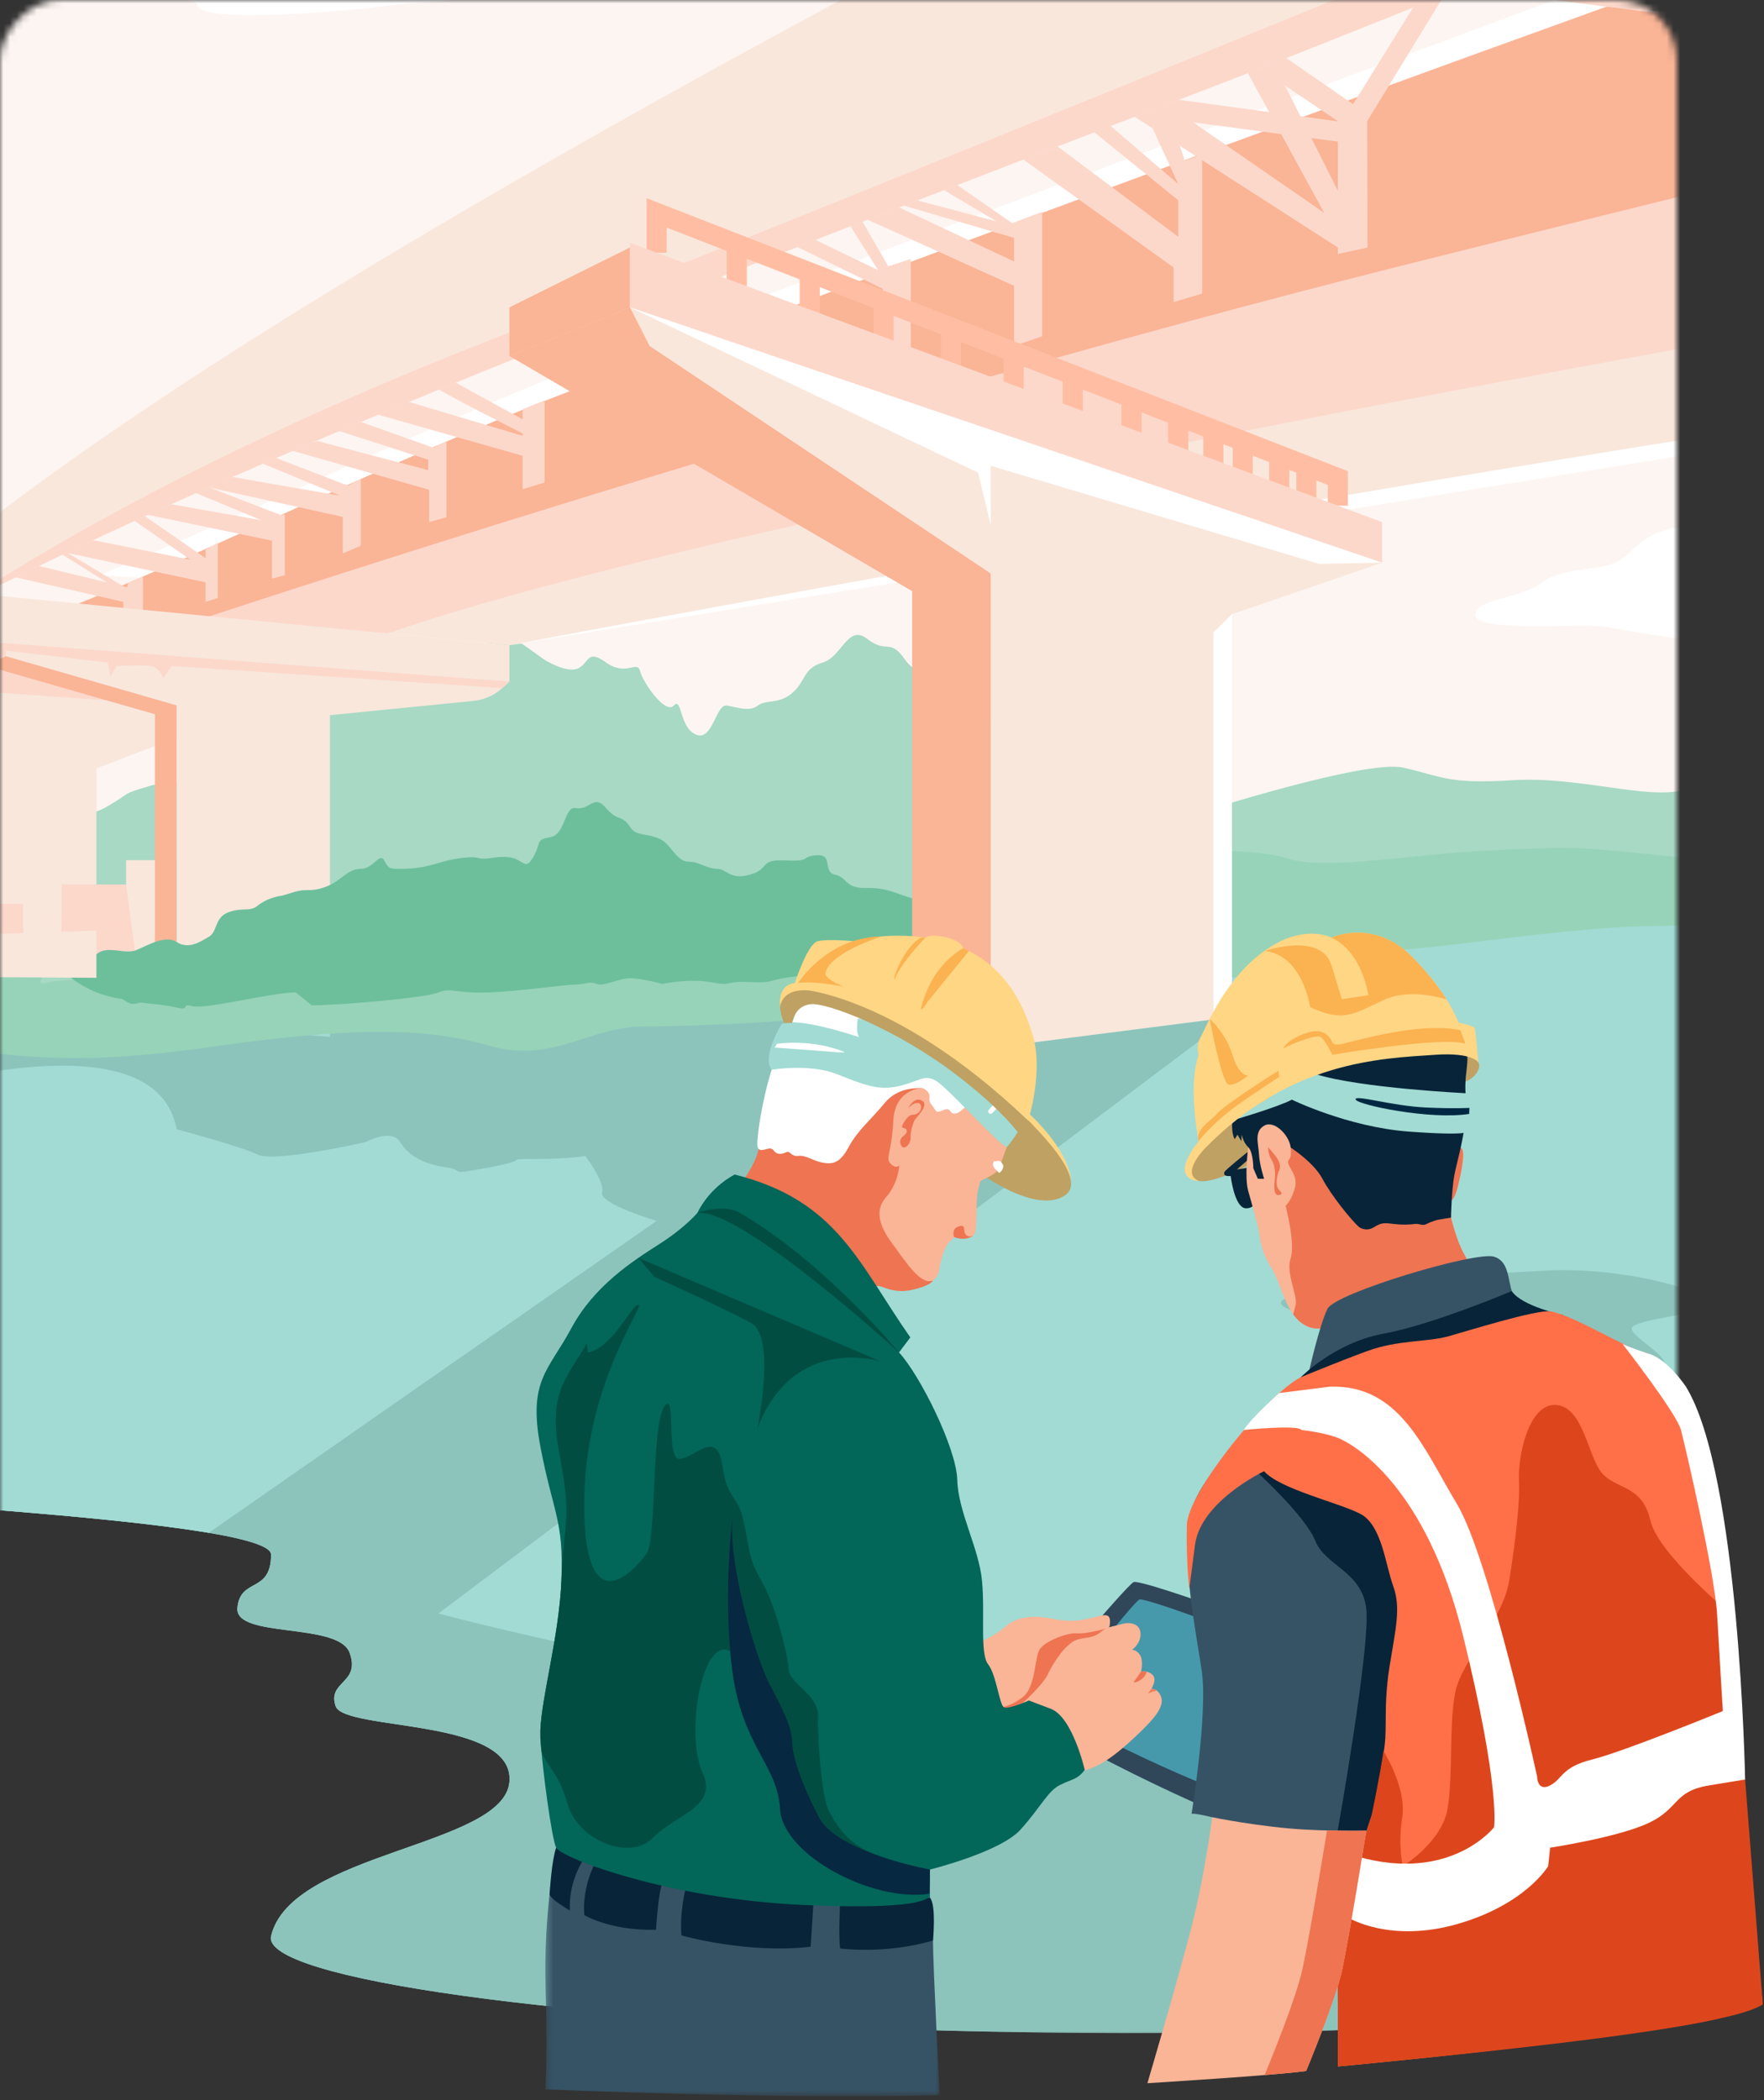<svg xmlns="http://www.w3.org/2000/svg" width="263" height="313" viewBox="0 0 263 313" fill="none"><rect x="0" y="0" width="263" height="313" fill="#333333" stroke="none"/><mask id="mask0" maskUnits="userSpaceOnUse" x="0" y="0" width="250" height="312"><rect width="250" height="312" rx="9" transform="matrix(-1 0 0 1 250 0)" fill="#E1F0E8"></rect></mask><g mask="url(#mask0)"><path fill-rule="evenodd" clip-rule="evenodd" d="M342.622 148.06L-85.498 148.06C-85.498 30.478 -16.477 -109 342.622 -109H342.687L342.622 148.06Z" fill="#FDF5F1"></path><mask id="mask1" maskUnits="userSpaceOnUse" x="-103" y="126" width="446" height="177"><path fill-rule="evenodd" clip-rule="evenodd" d="M-102.779 126.74L342.623 126.74L342.623 303L-102.779 303L-102.779 126.74Z" fill="white"></path></mask><g mask="url(#mask1)"><path fill-rule="evenodd" clip-rule="evenodd" d="M-41.157 138.86C-41.157 138.86 -85.497 144.296 -85.497 148.059C-85.497 151.822 -76.294 152.241 -77.968 155.586C-79.641 158.931 -99.719 159.767 -101.393 164.575C-103.066 169.384 -73.366 168.548 -73.366 173.147C-73.366 177.747 -79.641 176.91 -79.641 178.583C-79.641 180.256 -76.294 179.001 -77.131 181.928C-77.968 184.855 -82.151 182.764 -82.987 186.946C-83.824 191.127 -65 191.127 -65 194.89C-65 198.654 -85.916 196.145 -99.719 201.999C-113.524 207.853 -76.294 205.762 -73.785 211.198C-71.275 216.633 -75.039 217.888 -59.562 220.397C-44.085 222.906 40.413 225.832 40.413 231.687C40.413 237.54 35.811 235.032 35.393 239.631C34.975 244.23 50.452 241.722 52.125 246.321C53.798 250.921 48.779 250.503 50.034 254.266C51.288 258.029 76.774 255.938 75.953 265.555C75.132 275.172 43.341 276.009 40.413 288.553C37.484 301.097 220.254 314.478 342.623 286.462L342.623 126.74L-41.157 138.86Z" fill="#A1DBD4"></path></g><mask id="mask2" maskUnits="userSpaceOnUse" x="-103" y="138" width="446" height="165"><path fill-rule="evenodd" clip-rule="evenodd" d="M-102.779 138.298L342.623 138.298L342.623 302.998L-102.779 302.998L-102.779 138.298Z" fill="white"></path></mask><g mask="url(#mask2)"><path fill-rule="evenodd" clip-rule="evenodd" d="M342.623 256.358V256.356C210.903 279.772 65.371 240.467 65.371 240.467L183.682 151.462L171.915 140.951L152.1 154.527V145.793L49.197 152.343V154.527L-9.226 149.871L-18.504 143.485L-23.341 138.297L-41.157 138.86C-41.157 138.86 -85.497 144.296 -85.497 148.059C-85.497 151.822 -76.294 152.24 -77.968 155.586C-79.641 158.931 -99.72 159.767 -101.393 164.575C-103.066 169.384 -73.366 168.548 -73.366 173.147C-73.366 177.747 -79.641 176.91 -79.641 178.583C-79.641 180.255 -76.294 179.001 -77.131 181.928C-77.968 184.855 -82.15 182.764 -82.987 186.946C-83.824 191.127 -65 191.127 -65 194.89C-65 198.654 -85.915 196.145 -99.72 201.999C-113.523 207.852 -76.294 205.762 -73.784 211.198C-71.275 216.633 -75.04 217.888 -59.562 220.397C-44.085 222.906 40.413 225.832 40.413 231.686C40.413 237.54 35.811 235.031 35.393 239.631C34.974 244.23 50.452 241.722 52.125 246.321C53.798 250.92 48.779 250.503 50.034 254.266C51.288 258.029 76.774 255.938 75.953 265.555C75.132 275.172 43.34 276.009 40.413 288.553C37.5 301.029 218.286 314.331 340.636 286.91L342.623 256.358Z" fill="#8CC4BC"></path></g><path fill-rule="evenodd" clip-rule="evenodd" d="M97.899 181.954C97.899 181.954 89.354 179.42 89.773 177.748C90.191 176.075 87.263 172.276 87.263 172.276C87.263 172.276 84.753 172.73 79.733 172.73C74.713 172.73 79.733 172.73 72.906 173.984C66.078 175.239 69.694 174.403 66.557 173.984C63.419 173.566 60.91 172.312 59.654 170.205C58.4 168.098 54.513 170.205 54.513 170.205C54.513 170.205 40.969 173.318 38.409 172.068C35.849 170.818 26.33 168.301 26.33 168.301C22.743 148.586 -24.78 165.745 -24.78 165.745C-24.78 165.745 -82.159 182.809 -82.987 186.946C-83.823 191.128 -65 191.128 -65 194.891C-65 198.654 -85.915 196.146 -99.719 202C-113.523 207.853 -76.294 205.763 -73.784 211.198C-71.275 216.634 -75.04 217.889 -59.562 220.398C-47.249 222.394 8.744 224.654 31.126 228.442L97.899 181.954Z" fill="#A1DBD4"></path><path fill-rule="evenodd" clip-rule="evenodd" d="M178.453 121.222C178.453 121.222 203.552 113.146 209.199 114.4C214.846 115.655 215.787 116.909 225.513 116.281C235.238 115.655 245.591 119.208 250.924 117.745C256.258 116.281 271.944 112.254 277.905 114.268C283.866 116.281 292.336 114.714 299.239 115.968C306.141 117.222 308.65 116.281 312.729 115.655C316.807 115.027 323.396 115.225 328.416 113.715C333.435 112.205 337.379 110.917 342.623 110.777V130.394L143.943 130.394C143.943 130.394 170.61 120.517 178.453 121.222Z" fill="#A7D9C4"></path><path fill-rule="evenodd" clip-rule="evenodd" d="M342.623 126.74C342.623 126.74 316.494 126.684 303.318 128.538C290.141 130.393 264.729 129.275 249.043 127.639C233.356 126.003 234.611 126.222 222.376 126.74C210.14 127.257 197.905 129.859 191.944 127.931C185.983 126.003 169.042 126.684 159.316 128.538C149.59 130.393 140.806 130.393 140.806 130.393L-7.274 130.393C-7.274 130.393 -8.858 135.448 -12.936 137.643C-17.015 139.839 -38.019 136.666 -41.156 138.86C-44.294 141.056 -38.96 142.972 -28.294 144.209C-17.627 145.446 -20.413 154.436 -8.491 156.004C3.43 157.572 11.864 158.827 31.629 156.004C51.393 153.182 63.018 152.973 72.735 155.795C82.453 158.618 87.786 152.973 95.943 152.973C104.1 152.973 124.179 152.032 128.257 150.778C132.335 149.523 126.061 147.328 141.748 147.641C157.434 147.955 184.101 146.735 191.003 144.209C197.905 141.683 205.748 141.997 214.219 141.056C222.689 140.115 236.493 138.133 245.905 138.026C255.317 137.92 291.082 136.62 297.67 134.761C304.259 132.902 342.559 133.357 342.559 133.357L342.623 126.74Z" fill="#97D3B8"></path><path fill-rule="evenodd" clip-rule="evenodd" d="M-2.037 139.32C-2.037 139.32 0.891 130.55 4.237 128.872C7.584 127.194 2.983 125.348 8.839 122.717C14.695 120.086 13.022 121.938 16.368 119.967C19.715 117.995 18.041 118.413 22.225 117.159C26.408 115.904 27.663 118.413 31.009 115.068C34.355 111.723 36.865 109.353 39.375 109.493C41.885 109.632 38.539 113.523 44.813 109.487C51.088 105.451 57.362 100.433 59.453 100.433C61.545 100.433 60.516 100.851 63.75 100.433C66.983 100.015 66.983 96.67 70.33 96.252C73.676 95.834 75.349 94.161 78.278 96.252L81.205 98.342C81.205 98.342 84.552 100.433 86.225 99.597C87.898 98.761 87.48 96.67 90.408 98.761C93.336 100.851 95.009 98.342 95.428 100.015C95.846 101.688 99.192 106.526 100.447 105.152C101.703 103.778 101.284 108.517 103.794 109.493C106.304 110.468 106.722 104.854 108.395 105.152C110.069 105.451 111.742 106.108 112.996 105.152C114.252 104.197 115.925 105.033 118.016 103.36C120.108 101.688 119.689 99.597 122.617 98.761C125.546 97.924 126.383 92.939 129.311 95.223C132.238 97.507 132.657 94.998 134.957 98.342C137.258 101.688 144.369 102.106 144.369 103.36C144.369 104.615 146.879 107.123 146.879 107.123C146.879 107.123 155.664 109.494 155.664 112.909C155.664 116.322 158.173 119.951 161.52 119.182C164.866 118.413 167.589 123.353 167.589 123.353C167.589 123.353 168.269 128.003 167.589 128.493C166.91 128.983 165.06 131.167 167.891 132.525C170.723 133.884 173.233 135.944 171.141 137.214C169.049 138.484 162.356 138.902 159.01 139.32C155.664 139.738 158.173 143.083 152.735 143.083C147.298 143.083 144.926 142.665 141.301 143.083C137.677 143.501 137.258 142.247 130.984 143.083C124.709 143.92 123.872 142.423 120.944 143.171C118.016 143.92 12.604 144.999 7.584 146.341C2.564 147.683 11.767 141.829 6.329 141.829C0.891 141.829 -2.037 139.32 -2.037 139.32Z" fill="#A7D9C4"></path><path fill-rule="evenodd" clip-rule="evenodd" d="M16.586 -1.575C16.586 1.351 28.717 -1.575 29.553 0.933C30.39 3.442 50.887 1.77 57.161 0.933C63.436 0.097 69.936 0.515 71.496 -1.575C73.057 -3.666 63.436 -3.248 61.763 -4.502C60.089 -5.757 60.089 -7.847 55.488 -8.684C50.887 -9.52 54.233 -12.029 47.54 -11.611C40.848 -11.193 40.011 -8.266 32.063 -7.847C24.115 -7.43 25.789 -5.733 22.024 -4.699C18.259 -3.666 16.586 -1.575 16.586 -1.575Z" fill="white"></path><path fill-rule="evenodd" clip-rule="evenodd" d="M219.97 91.542C219.713 94.374 235.866 92.796 239.422 93.424C242.977 94.05 258.664 96.978 266.611 95.932C274.559 94.887 279.37 96.156 281.043 93.849C282.716 91.542 276.232 90.078 277.906 88.197C279.578 86.315 285.853 87.152 288.363 86.106C290.873 85.061 288.363 82.761 291.082 81.088C293.801 79.416 290.873 77.534 293.383 75.653C295.893 73.771 289.2 71.053 282.298 73.144C275.395 75.234 275.59 76.071 269.532 76.279C263.474 76.489 260.965 79.207 258.036 79.207C255.108 79.207 251.553 77.743 247.579 79.207C243.605 80.67 242.977 83.484 239.631 84.272C236.284 85.061 232.729 84.743 229.592 86.992C226.454 89.242 220.179 89.242 219.97 91.542Z" fill="white"></path><path fill-rule="evenodd" clip-rule="evenodd" d="M230.695 189.351C217.995 189.981 191.629 191.86 191.002 194.055C190.375 196.25 207.943 197.504 208.257 199.386C208.571 201.268 212.963 200.64 213.59 202.522C214.218 204.404 243.709 204.526 247.16 203.838C250.611 203.15 243.798 199.7 243.283 198.132C242.767 196.563 254.375 195.937 255.003 194.369C255.63 192.8 242.76 188.752 230.695 189.351Z" fill="#8CC4BC"></path><path fill-rule="evenodd" clip-rule="evenodd" d="M189.218 168.03C187.429 169.818 191.591 171.758 196.925 172.107C202.258 172.455 210.237 170.852 210.865 168.03C211.493 165.207 204.266 167.716 200.036 166.462C195.806 165.207 191.727 165.521 189.218 168.03Z" fill="#8CC4BC"></path><path fill-rule="evenodd" clip-rule="evenodd" d="M347.096 -41.991C347.096 -41.991 207.999 7.864 89.415 53.482C62.357 63.891 37.153 76.744 14.771 85.71L37.675 87.211C37.675 87.211 254.375 18.615 347.096 3.504V-41.991Z" fill="white"></path><path fill-rule="evenodd" clip-rule="evenodd" d="M347.096 -37.173C347.096 -37.173 203.523 12.681 84.939 58.3C57.881 68.709 32.676 81.561 10.295 90.527L33.199 92.029C33.199 92.029 254.375 23.433 347.096 8.322V-37.173Z" fill="#FAB496"></path><path fill-rule="evenodd" clip-rule="evenodd" d="M75.953 96.164L347.096 52.126V33.412C347.096 33.412 115.5 73.579 56.309 94.264L75.953 96.164Z" fill="#F9E7DC"></path><path fill-rule="evenodd" clip-rule="evenodd" d="M27.469 93.097C27.469 93.097 123.796 60.967 208.817 39.639C293.837 18.31 347.096 6.004 347.096 6.004V35.139C347.096 35.139 114.699 73.231 54.776 95.485L27.469 93.097Z" fill="#FCD8CB"></path><path fill-rule="evenodd" clip-rule="evenodd" d="M255.535 -16.402L264.206 -2.357L266.611 -2.985V19.942L261.073 21.406L261.068 3.984L249.147 -16.402H255.535Z" fill="#FCD8CB"></path><path fill-rule="evenodd" clip-rule="evenodd" d="M243.283 -11.596L261.297 16.474L265.251 13.116L248.194 -13.526L243.283 -11.596Z" fill="#FCD8CB"></path><path fill-rule="evenodd" clip-rule="evenodd" d="M218.25 -1.722L252.418 2.639L249.917 -1.259L221.12 -4.797L217.599 -1.465" fill="#FCD8CB"></path><path fill-rule="evenodd" clip-rule="evenodd" d="M203.831 18.065L215.543 -1.079L211.29 0.152L201.728 15.527L191.56 8.493L187.825 10.216L199.466 18.065V37.86L203.891 36.884L203.831 18.065Z" fill="#FCD8CB"></path><path fill-rule="evenodd" clip-rule="evenodd" d="M201.684 18.39L170.505 14.162L169.808 17.158L201.684 21.406V18.39Z" fill="#FCD8CB"></path><path fill-rule="evenodd" clip-rule="evenodd" d="M185.286 9.515L198.318 33.357L203.433 36.332L189.848 9.283L185.286 9.515Z" fill="#FCD8CB"></path><path fill-rule="evenodd" clip-rule="evenodd" d="M199.467 36.885L203.889 36.188L172.36 14.413L167.717 16.474" fill="#FCD8CB"></path><path fill-rule="evenodd" clip-rule="evenodd" d="M152.1 23.433L174.968 39.859V45.013L179.238 43.762V23.062L175.665 24.296V35.281L156.493 20.949L152.1 23.433Z" fill="#FCD8CB"></path><path fill-rule="evenodd" clip-rule="evenodd" d="M175.665 29.844L161.512 18.39L164.44 17.784L175.665 27.428L170.188 15.527L173.434 14.162L177.408 26.299L175.665 29.844Z" fill="#FCD8CB"></path><path fill-rule="evenodd" clip-rule="evenodd" d="M128.186 32.211L151.193 42.599V51.564L155.376 50.127V31.569L150.914 33.259L142.479 27.413H139.202L148.544 32.981L134.322 29.216L134.182 30.471L151.193 35.455V38.974L132.23 30.053L128.186 32.211Z" fill="#FCD8CB"></path><path fill-rule="evenodd" clip-rule="evenodd" d="M117.101 35.932L131.602 43.041V56.679L135.785 55.611V38.586L132.439 39.696L128.117 32.216L126.443 33.15L130.914 40.258L119.75 34.864L117.101 35.932Z" fill="#FCD8CB"></path><path fill-rule="evenodd" clip-rule="evenodd" d="M4.49 84.034L21.31 88.102L18.381 89.696L0.865 85.707L4.49 84.034Z" fill="#FCD8CB"></path><path fill-rule="evenodd" clip-rule="evenodd" d="M8.343 82.05L30.652 86.79L30.652 89.695L32.465 89.138V80.897L30.652 81.911V83.862L13.869 80.5L8.343 82.05Z" fill="#FCD8CB"></path><path fill-rule="evenodd" clip-rule="evenodd" d="M18.801 76.056L40.553 80.577V86.232L42.47 85.725V76.659L40.692 77.032L40.553 77.81L23.542 74.801L18.801 76.056Z" fill="#FCD8CB"></path><path fill-rule="evenodd" clip-rule="evenodd" d="M31.14 72.64L51.101 77.032V82.469L53.798 81.353V71.39L50.731 72.989V73.878L33.58 70.904L31.14 72.64Z" fill="#FCD8CB"></path><path fill-rule="evenodd" clip-rule="evenodd" d="M42.469 66.856L63.977 72.99V77.811L66.557 77.083V65.751L63.838 67.135V70.062L47.385 65.741L42.469 66.856Z" fill="#FCD8CB"></path><path fill-rule="evenodd" clip-rule="evenodd" d="M53.798 62.887L65.372 66.995V69.01L49.197 63.789L53.241 62.887" fill="#FCD8CB"></path><path fill-rule="evenodd" clip-rule="evenodd" d="M55.036 61.419L77.92 67.929V72.898L81.197 71.919V59.652L77.92 61.001V64.954L59.096 59.347L55.036 61.419Z" fill="#FCD8CB"></path><path fill-rule="evenodd" clip-rule="evenodd" d="M64.116 57.237C65.164 58.17 78.617 64.954 78.617 64.954V62.888L66.697 56.343L64.116 57.237Z" fill="#FCD8CB"></path><path fill-rule="evenodd" clip-rule="evenodd" d="M36.368 67.928L50.73 73.877L51.885 72.387L37.903 66.995L36.368 67.928Z" fill="#FCD8CB"></path><path fill-rule="evenodd" clip-rule="evenodd" d="M26.33 72.294L40.692 78.243L41.846 76.753L27.864 71.36L26.33 72.294Z" fill="#FCD8CB"></path><path fill-rule="evenodd" clip-rule="evenodd" d="M31.628 83.862L20.334 76.056H17.824L30.792 85.098L31.628 83.862Z" fill="#FCD8CB"></path><path fill-rule="evenodd" clip-rule="evenodd" d="M18.382 89.696V92.029L21.311 92.416V85.925L19.123 86.865L18.382 89.696Z" fill="#FCD8CB"></path><path fill-rule="evenodd" clip-rule="evenodd" d="M20.404 88.595L9.134 81.829L8.343 82.05L18.8 88.595H20.404Z" fill="#FCD8CB"></path><path fill-rule="evenodd" clip-rule="evenodd" d="M75.953 96.164C75.953 96.164 265.849 60.164 342.623 53.055L75.953 96.164Z" fill="white"></path><path fill-rule="evenodd" clip-rule="evenodd" d="M-7.403 88.102L75.953 96.164V101.581L-18.504 94.904L-7.403 88.102Z" fill="#F9E7DC"></path><path fill-rule="evenodd" clip-rule="evenodd" d="M-26.655 101.581V105.61L26.33 108.676V105.129L-26.655 101.581Z" fill="#FCD8CB"></path><path fill-rule="evenodd" clip-rule="evenodd" d="M-33.07 104.912L-29.026 107.7L-28.329 109.791L-14.32 114.949L-14.32 141.157L-4.625 143.412L14.373 142.132L14.373 114.531L26.329 109.931V108.676L26.329 145.505L49.197 145.505L49.197 106.585L70.586 104.459C72.18 104.3 73.681 103.635 74.869 102.561L75.953 101.581L-29.026 93.621C-29.026 93.621 -33.349 97.942 -33.07 104.912Z" fill="#F9E7DC"></path><path fill-rule="evenodd" clip-rule="evenodd" d="M0.865 95.851V97.803L26.329 105.129L-23.358 101.581L-28.329 95.298L0.865 95.851Z" fill="#FCD8CB"></path><path fill-rule="evenodd" clip-rule="evenodd" d="M0.865 95.852L75.953 101.581L74.869 102.562L25.563 99.252L24.308 101.149C24.308 101.149 23.994 99.447 22.321 99.252C20.647 99.058 17.405 99.252 17.405 99.252L16.464 100.835L16.046 98.744L0.865 96.967L0.865 95.852Z" fill="#FCD8CB"></path><path fill-rule="evenodd" clip-rule="evenodd" d="M18.801 144.136H26.33L26.33 128.192H18.801L18.801 144.136Z" fill="#F9E7DC"></path><path fill-rule="evenodd" clip-rule="evenodd" d="M18.8 131.817H9.178L9.134 143.412H20.359L18.8 131.817Z" fill="#FCD8CB"></path><path fill-rule="evenodd" clip-rule="evenodd" d="M23.099 104.913L23.099 144.808L26.33 145.506L26.33 105.129L23.099 104.913Z" fill="#FAB496"></path><path fill-rule="evenodd" clip-rule="evenodd" d="M-30.49 105.54C10.609 42.495 347.097 -109 347.097 -109V-51.601C282.941 -29.487 229.27 -5.7 179.238 13.534C103.255 42.746 43.231 65.525 -1.836 88.102C-19.944 97.174 -28.921 108.676 -28.921 108.676L-30.49 105.54Z" fill="#F9E7DC"></path><path fill-rule="evenodd" clip-rule="evenodd" d="M-1.837 88.102C43.23 65.525 103.254 42.746 179.237 13.534C229.269 -5.7 282.94 -29.487 347.096 -51.601V-60.716C347.096 -60.716 141.465 23.921 72.905 50.744C32.484 66.558 6.243 81.866 -8.493 91.769C-6.43 90.526 -4.214 89.293 -1.837 88.102Z" fill="#FCD8CB"></path><path fill-rule="evenodd" clip-rule="evenodd" d="M75.953 45.806V53.055L93.924 45.806V36.884L75.953 45.806Z" fill="#FAB496"></path><path fill-rule="evenodd" clip-rule="evenodd" d="M9.248 144.694C9.248 144.694 12.755 143.723 14.373 142.234C15.991 140.745 18.59 142.361 20.403 141.566C22.216 140.771 24.714 139.333 26.329 140.385C28.095 141.536 29.815 140.385 31.14 139.613C32.464 138.842 31.945 136.72 34.087 135.948C36.229 135.176 37.242 135.941 38.408 134.98C39.576 134.019 41.186 133.591 41.845 133.516C42.503 133.44 44.251 132.668 45.364 132.668C46.477 132.668 47.523 132.668 49.196 131.897C50.87 131.125 51.915 129.485 53.798 129.485C55.68 129.485 56.587 126.977 57.284 128.231C57.981 129.485 57.981 129.485 59.863 129.485C61.745 129.485 63.558 129.196 65.371 128.617C67.184 128.038 70.112 127.529 71.367 127.88C72.621 128.231 73.845 127.491 75.953 127.765C78.059 128.038 78.269 129.875 79.523 127.702C80.779 125.53 79.733 125.169 82.034 124.771C84.334 124.372 84.119 120.161 85.795 120.434C87.471 120.707 88.099 119.382 89.145 119.562C90.19 119.742 90.609 121.286 92.282 121.865C93.955 122.443 93.746 123.689 95.001 124.127C96.256 124.566 98.138 124.455 99.393 125.764C100.648 127.074 101.276 128.424 102.74 128.424C104.203 128.424 105.459 129.485 106.923 129.485C108.387 129.485 108.789 131.221 111.83 130.353C114.87 129.485 113.058 128.038 117.101 128.231C121.145 128.424 119.262 127.652 121.772 127.46C124.282 127.267 122.609 129.967 124.491 130.353C126.374 130.739 125.94 132.429 129.074 132.337C132.209 132.246 133.694 133.218 135.785 133.811C137.877 134.405 141.781 138.263 141.781 138.263L140.805 145.401C140.805 145.401 130.696 145.594 126.443 145.401C122.191 145.209 124.073 144.994 119.054 145.487C114.034 145.98 115.9 146.559 111.83 146.366C107.759 146.173 109.432 147.021 106.086 146.404C102.74 145.787 98.766 146.633 98.766 146.633C98.766 146.633 95.565 145.787 93.924 145.787C92.282 145.787 89.981 147.093 88.935 146.633C87.889 146.173 87.466 146.71 85.795 146.731C84.125 146.752 77.58 147.716 72.905 147.91C68.229 148.102 67.114 147.138 65.371 147.91C63.628 148.681 51.358 149.775 46.477 149.839L44.126 147.91C40.83 147.854 30.63 150.467 28.724 149.96C26.817 149.453 28.56 150.672 26.329 150.159C24.098 149.646 22.327 149.646 21.435 149.453C20.542 149.26 19.985 150.031 18.8 149.26C17.615 148.488 18.869 149.26 15.523 148.296C12.176 147.331 9.248 144.694 9.248 144.694Z" fill="#6DBF9C"></path><path fill-rule="evenodd" clip-rule="evenodd" d="M93.924 45.806L147.708 85.466L147.708 156.398L135.995 155.288L135.995 88.103L75.953 53.055L93.924 45.806Z" fill="#FAB496"></path><path fill-rule="evenodd" clip-rule="evenodd" d="M206.062 83.863L183.682 91.53L183.682 151.573L147.708 156.173L147.708 85.466L96.85 51.564L93.925 45.806L206.062 83.863Z" fill="#F9E7DC"></path><path fill-rule="evenodd" clip-rule="evenodd" d="M183.682 91.53L183.682 151.391L180.899 151.723L180.899 94.264L183.682 91.53Z" fill="white"></path><path d="M97.899 37.663V31.726L199.466 71.247V75.362" stroke="#FFBEA3" stroke-width="3"></path><path d="M109.85 36.884V42.834" stroke="#FFBEA3" stroke-width="3"></path><path d="M120.727 40.788V46.737" stroke="#FFBEA3" stroke-width="3"></path><path d="M131.742 44.969V50.919" stroke="#FFBEA3" stroke-width="3"></path><path d="M141.782 49.013V54.962" stroke="#FFBEA3" stroke-width="3"></path><path d="M151.124 53.055V59.004" stroke="#FFBEA3" stroke-width="3"></path><path d="M159.942 56.029V61.979" stroke="#FFBEA3" stroke-width="3"></path><path d="M168.693 59.004V64.954" stroke="#FFBEA3" stroke-width="3"></path><path d="M175.665 61.979V67.929" stroke="#FFBEA3" stroke-width="3"></path><path d="M180.9 64.954V70.903" stroke="#FFBEA3" stroke-width="3"></path><path d="M185.285 66.035V71.985" stroke="#FFBEA3" stroke-width="3"></path><path d="M190.723 67.929V73.878" stroke="#FFBEA3" stroke-width="3"></path><path d="M194.767 69.413V75.362" stroke="#FFBEA3" stroke-width="3"></path><path fill-rule="evenodd" clip-rule="evenodd" d="M93.925 45.806L206.062 83.862V77.811L93.925 36.187V45.806Z" fill="#FCD8CB"></path><path fill-rule="evenodd" clip-rule="evenodd" d="M93.925 45.806L206.062 83.863L196.649 84.035L147.708 69.413V78.244L145.826 70.437L93.925 45.806Z" fill="white"></path><path fill-rule="evenodd" clip-rule="evenodd" d="M26.329 105.129L0.865 97.803L-2.116 99.207L23.099 106.446L26.329 105.129Z" fill="#FAB496"></path><path fill-rule="evenodd" clip-rule="evenodd" d="M-12.014 143.413L-12.014 134.687H3.463L3.463 142.133L-12.014 143.413Z" fill="#FCD8CB"></path><path fill-rule="evenodd" clip-rule="evenodd" d="M14.372 138.69V145.722L-21.674 145.506V139.902L14.372 138.69Z" fill="#F9E7DC"></path></g><mask id="mask3" maskUnits="userSpaceOnUse" x="81" y="275" width="60" height="38"><path fill-rule="evenodd" clip-rule="evenodd" d="M81.3 275.367H140.104V312.408H81.3V275.367Z" fill="white"></path></mask><g mask="url(#mask3)"><path fill-rule="evenodd" clip-rule="evenodd" d="M82.917 275.367C82.917 275.367 81.003 285.322 81.34 296.122C81.678 306.921 81.301 311.384 81.301 311.384C81.301 311.384 116.618 312.916 140.104 312.233C140.104 312.233 139.099 292.915 139.099 289.203C139.099 285.491 138.592 282.229 138.592 282.229L82.917 275.367Z" fill="#365366"></path></g><path fill-rule="evenodd" clip-rule="evenodd" d="M86.782 277.468C86.782 277.468 84.719 280.682 84.972 284.732C84.972 284.732 81.863 282.941 81.94 282.256C82.016 281.571 82.213 277.476 82.917 275.367L86.782 277.468Z" fill="#082438"></path><path fill-rule="evenodd" clip-rule="evenodd" d="M88.499 278.117C88.499 278.117 86.795 281.441 87.108 285.407C87.108 285.407 90.966 287.769 97.806 287.6C97.806 287.6 98.144 281.779 98.82 280.514L88.499 278.117Z" fill="#082438"></path><path fill-rule="evenodd" clip-rule="evenodd" d="M102.282 281.188C102.282 281.188 101.268 285.069 101.606 288.444C101.606 288.444 111.328 291.228 120.864 290.132L121.281 283.551L102.282 281.188Z" fill="#082438"></path><path fill-rule="evenodd" clip-rule="evenodd" d="M125.25 283.635C125.25 283.635 124.996 288.281 125.25 290.387C125.25 290.387 131.921 291.312 139.099 289.203C139.099 289.203 139.611 284.031 138.679 282.863L125.25 283.635Z" fill="#082438"></path><path fill-rule="evenodd" clip-rule="evenodd" d="M153.391 165.94C153.391 165.94 159.339 171.221 159.69 176.005L152.277 166.982L153.391 165.94Z" fill="#FFD684"></path><path fill-rule="evenodd" clip-rule="evenodd" d="M147.093 175.474C147.093 175.474 154.889 180.958 158.858 178.089C162.827 175.22 151.304 165.111 151.304 165.111L147.093 175.474Z" fill="#BFA163"></path><path fill-rule="evenodd" clip-rule="evenodd" d="M168.991 235.798C170.173 235.123 200.057 246.196 201.524 247.377C202.992 248.558 190.572 270.186 186.724 271.603C184.191 272.536 153.285 256.843 153.116 255.325C152.947 253.806 167.809 236.473 168.991 235.798Z" fill="#2F4759"></path><path fill-rule="evenodd" clip-rule="evenodd" d="M169.851 238.391C170.833 237.861 196.213 247.657 197.433 248.584C198.652 249.513 188.337 266.503 185.14 267.617C183.036 268.349 157.368 256.021 157.227 254.828C157.087 253.635 168.869 238.921 169.851 238.391Z" fill="#4699AB"></path><path fill-rule="evenodd" clip-rule="evenodd" d="M145.628 244.881C145.628 244.881 147.993 244.094 149.907 242.406C151.821 240.719 154.636 240.796 156.662 241.207C158.689 241.619 160.265 241.696 162.404 241.207C164.543 240.719 165.782 240.044 165.444 242.294C165.444 242.294 164.937 244.052 161.518 244.445C158.967 244.739 158.013 246.456 157.338 247.919C156.662 249.381 153.397 253.431 153.397 253.431L149.569 255.006L145.628 244.881Z" fill="#FAB496"></path><path fill-rule="evenodd" clip-rule="evenodd" d="M160.573 243.424C159.196 243.306 155.734 244.555 154.974 245.871C154.214 247.188 154.424 251.479 152.446 252.961C150.913 254.11 149.778 254.367 149.344 254.425L149.369 254.491L150.32 254.697L153.398 253.431C153.398 253.431 156.663 249.382 157.338 247.919C158.014 246.456 158.968 244.739 161.518 244.445C163.331 244.237 164.325 243.645 164.859 243.135V242.727C164.859 242.727 161.949 243.542 160.573 243.424Z" fill="#EE7452"></path><path fill-rule="evenodd" clip-rule="evenodd" d="M152.446 253.822L160.573 264.005C160.573 264.005 161.391 264.23 163.868 262.993C166.345 261.755 169.948 258.268 171.412 256.693C172.876 255.118 173.593 253.726 173.002 252.629C172.411 251.533 171.651 251.701 171.651 251.701C171.651 251.701 172.58 250.309 171.82 249.592C171.06 248.875 170.131 249.128 170.131 249.128C170.131 249.128 170.511 247.441 169.962 246.639C169.413 245.838 168.78 245.872 168.78 245.872C168.78 245.872 170.131 244.952 170.047 243.433C169.962 241.915 168.4 241.661 167.049 242.083C165.698 242.505 165.168 242.347 164.018 243.291C162.869 244.235 161.687 243.94 160.378 244.445C159.069 244.952 157.085 247.609 156.325 249.339C155.565 251.068 152.446 253.822 152.446 253.822Z" fill="#FAB496"></path><path fill-rule="evenodd" clip-rule="evenodd" d="M139.098 190.829C139.098 190.829 139.887 190.323 140.055 189.142C140.224 187.96 140.748 185.936 141.499 185.148L142.251 184.361C142.251 184.361 144.811 184.905 145.304 183.902C145.797 182.898 145.403 179.017 145.797 177.499C146.192 175.98 145.967 175.924 147.092 175.474C148.218 175.024 148.725 174.743 149.344 173.027C149.963 171.312 151.427 167.318 151.427 167.318C151.427 167.318 148.725 162.818 144.277 161.693C139.83 160.568 137.635 158.431 133.807 163.606C129.979 168.781 127.445 180.874 129.528 185.036C131.611 189.198 136.678 191.898 139.098 190.829Z" fill="#FAB496"></path><path fill-rule="evenodd" clip-rule="evenodd" d="M110.331 176.552C110.331 176.552 112.584 173.73 113.09 171.312C113.597 168.893 115.792 159.106 116.975 155.563C118.157 152.019 136.345 158.769 137.468 162.144C137.468 162.144 133.442 162.228 133.188 166.983C132.915 172.062 131.944 172.612 132.793 173.449C133.643 174.286 134.088 173.674 134.088 173.674C134.088 173.674 133.919 176.374 132.118 178.399C130.317 180.424 131.161 182.842 133.019 185.317C134.876 187.792 137.241 191.673 139.098 190.829C139.098 190.829 138.93 191.567 135.946 192.239C132.962 192.91 131.326 191.388 130.709 191.699L110.331 176.552Z" fill="#EE7452"></path><path fill-rule="evenodd" clip-rule="evenodd" d="M109.544 175.047C109.544 175.047 105.965 176.737 103.971 180.761C103.971 180.761 102.169 182.953 98.229 185.457C94.288 187.961 88.546 191.673 85.168 197.972C81.791 204.272 78.682 205.734 80.574 215.633C82.466 225.533 84.042 226.433 83.705 235.432C83.367 244.431 80.258 254.443 80.574 259.168C80.89 263.893 82.241 273.905 82.917 275.367C83.592 276.829 99.467 283.016 119.958 283.916C140.45 284.816 138.592 282.229 138.592 282.229L138.636 278.629C138.636 278.629 149.119 276.042 152.159 272.667C155.199 269.292 156.212 266.93 158.014 266.03C159.815 265.13 160.603 265.243 161.729 263.78C161.729 263.78 159.928 255.906 156.663 254.668L153.397 253.431C153.397 253.431 150.357 254.781 149.682 254.443C149.006 254.106 148.556 249.606 147.318 248.031C146.079 246.456 146.867 240.607 146.417 235.657C145.967 230.707 142.855 225.38 142.722 220.563C142.589 215.746 137.072 204.808 134.032 201.559L135.721 199.322C127.974 188.245 124.831 178.886 109.544 175.047Z" fill="#026659"></path><path fill-rule="evenodd" clip-rule="evenodd" d="M129.979 276.154C125.926 274.467 124.575 271.655 123.561 269.855C122.548 268.055 121.873 259.28 121.985 255.906C122.098 252.531 117.707 250.956 117.594 248.819C117.482 246.681 115.568 239.032 113.541 235.619C111.514 232.207 111.74 230.595 110.839 226.588C109.938 222.582 108.475 223.733 107.686 218.333C106.898 212.934 103.633 217.208 101.382 217.433C99.13 217.658 100.931 206.747 99.017 209.671C97.103 212.596 97.891 229.358 96.427 231.495C94.964 233.632 87.195 242.632 87.108 224.52C87.02 206.409 96.202 194.597 95.189 194.485C94.176 194.373 91.361 200.897 87.645 201.559C87.645 201.559 87.493 200.202 87.493 200.202C84.334 205.714 81.643 207.526 83.434 216.899C85.326 226.798 84.043 226.433 83.705 235.432C83.395 243.68 80.76 252.776 80.565 257.874C80.584 258.471 80.588 258.915 80.574 259.168C80.607 259.658 80.652 260.207 80.704 260.795C81.254 263.077 83.296 264.071 84.58 268.73C86.13 274.355 93.95 277.392 97.328 273.905C100.706 270.417 107.123 269.292 104.759 264.23C102.395 259.168 104.196 246.569 107.686 245.871C111.177 245.174 113.257 255.399 114.608 260.349C115.959 265.299 118.72 271.317 122.548 273.455C126.376 275.592 128.628 279.191 131.893 280.879C135.158 282.566 138.592 282.229 138.592 282.229L138.636 278.629C135.239 278.929 134.032 277.841 129.979 276.154Z" fill="#024D42"></path><path fill-rule="evenodd" clip-rule="evenodd" d="M170.131 249.128L168.991 250.731C168.991 250.731 169.414 250.815 170.131 250.309C170.849 249.803 170.941 249.128 170.941 249.128C170.941 249.128 170.511 249.022 170.131 249.128Z" fill="#EE7452"></path><path fill-rule="evenodd" clip-rule="evenodd" d="M171.651 251.701L171.144 252.418C171.144 252.418 171.692 252.137 172.094 252.06C172.277 252.025 172.441 251.973 172.374 251.893C172.294 251.798 171.939 251.679 171.651 251.701Z" fill="#EF7F5B"></path><path fill-rule="evenodd" clip-rule="evenodd" d="M142.251 184.361C142.251 184.361 141.914 183.573 142.477 183.011C142.477 183.011 143.603 182.28 143.715 183.011C143.763 183.32 143.787 183.914 144.102 184.122C144.579 184.437 144.999 184.185 145.073 184.178C145.073 184.178 143.996 185.036 142.251 184.361Z" fill="#EE7452"></path><path fill-rule="evenodd" clip-rule="evenodd" d="M146.219 176.005C146.219 176.005 146.53 175.379 146.973 175.047C147.416 174.714 148.446 174.25 148.596 174.514C148.746 174.778 146.219 176.005 146.219 176.005Z" fill="#FAB496"></path><path fill-rule="evenodd" clip-rule="evenodd" d="M148.107 173.236C147.892 173.748 148.323 174.207 148.624 174.469C148.925 174.731 148.826 174.881 149.127 174.694C149.428 174.507 149.664 173.815 149.554 173.647C149.443 173.478 149.218 172.856 148.715 173.029C148.212 173.203 148.296 172.787 148.107 173.236Z" fill="white"></path><path fill-rule="evenodd" clip-rule="evenodd" d="M145.263 163.522C145.263 163.522 143.321 165.94 142.392 165.968C141.463 165.996 141.857 165.012 140.759 165.406C139.661 165.799 139.774 165.913 139.239 165.111C138.704 164.309 138.535 164.422 138.592 163.522C138.648 162.622 137.659 162.1 137.326 162.149C136.993 162.198 133.919 161.918 131.893 164.393C129.866 166.868 127.865 168.437 126.486 171.025C125.107 173.612 123.84 173.5 122.517 173.247C121.194 172.993 120.156 172.127 119.03 172.268C117.904 172.408 117.847 171.424 117.2 171.733C116.553 172.043 115.821 172.127 115.342 171.452C114.864 170.777 113.963 171.537 113.344 171.368C112.724 171.199 112.894 170.271 113.09 168.415C113.287 166.559 114.639 158.966 116.384 156.463C118.129 153.96 119.058 146.534 123.083 144.918C127.108 143.301 155.649 156.491 153.876 163.381C152.103 170.271 152.187 168.781 151.427 168.471C150.667 168.162 146.361 166.531 145.263 163.522Z" fill="white"></path><path fill-rule="evenodd" clip-rule="evenodd" d="M116.524 152.638C116.524 152.638 113.485 157.544 115.061 159.422C115.061 159.422 120.69 158.487 124.715 160.062C128.74 161.637 130.936 162.593 134.032 161.862C137.129 161.131 137.804 160.062 139.549 161.075C141.294 162.087 148.69 170.38 150.089 170.979C150.089 170.979 150.933 170.078 152.004 168.283C152.004 168.283 149.288 164.928 148.838 165.111C148.554 165.226 148.204 165.603 147.983 165.866C147.858 166.016 147.639 166.042 147.482 165.927C147.306 165.798 147.28 165.547 147.424 165.384L148.602 164.061C148.602 164.061 143.321 159.781 139.887 157.7C136.453 155.619 128.797 151.682 127.896 151.794C127.896 151.794 127.558 153.731 128.065 154.562C128.065 154.562 118.72 151.4 116.524 152.638Z" fill="#A1DBD4"></path><path fill-rule="evenodd" clip-rule="evenodd" d="M118.099 152.442C118.099 152.442 118.421 149.91 120.864 149.657C123.308 149.404 133.574 153.274 142.722 160.286C149.632 165.584 152.017 169.106 152.017 169.106L153.955 167.627C153.955 167.627 138.933 152.49 125.334 148.138C112.91 144.162 116.923 152.48 116.923 152.48L118.099 152.442Z" fill="#BFA163"></path><path fill-rule="evenodd" clip-rule="evenodd" d="M153.294 166.982C153.294 166.982 155.639 159.725 153.955 154.213C152.272 148.701 148.388 140.039 135.13 139.476C121.873 138.914 118.099 147.303 118.099 147.303C118.099 147.303 132.475 147.242 153.294 166.982Z" fill="#FFD684"></path><path fill-rule="evenodd" clip-rule="evenodd" d="M137.967 139.737C137.967 139.737 138.37 139.38 139.521 139.449C140.986 139.537 143.302 140.153 143.612 141.323C143.612 141.323 138.873 145.679 138.085 147.921C137.297 150.163 134.915 142.37 137.967 139.737Z" fill="#FFD684"></path><path fill-rule="evenodd" clip-rule="evenodd" d="M143.611 141.323C143.611 141.323 139.943 143.147 138.085 147.921C136.228 152.694 138.338 149.235 138.338 149.235L144.454 141.726L143.611 141.323Z" fill="#FBB250"></path><path fill-rule="evenodd" clip-rule="evenodd" d="M137.967 139.737C137.967 139.737 134.204 143.631 133.443 145.885C132.819 146.273 134.887 140.961 137.321 139.737H137.967Z" fill="#FBB250"></path><path fill-rule="evenodd" clip-rule="evenodd" d="M127.445 140.291C127.445 140.291 123.392 139.869 121.872 140.291C120.352 140.714 118.438 146.688 118.438 146.688H120.352C120.352 146.688 121.028 142.737 127.445 140.291Z" fill="#FFD684"></path><path fill-rule="evenodd" clip-rule="evenodd" d="M120.353 146.687C120.353 146.687 115.877 145.213 116.312 150.106C116.312 150.106 116.395 147.137 120.865 147.637" fill="#FFD684"></path><path fill-rule="evenodd" clip-rule="evenodd" d="M135.426 165.111C135.426 165.111 136.304 163.367 137.469 164.042C138.634 164.717 136.52 166.591 136.332 166.983C136.143 167.374 135.721 168.598 135.763 169.526C135.806 170.454 134.961 171.238 134.581 170.973C134.201 170.707 133.99 169.863 134.581 169.399C135.172 168.935 135.299 168.724 135.131 168.345C134.961 167.965 134.243 168.303 134.581 167.628C134.919 166.953 135.465 166.151 136.015 166.151C136.566 166.151 137.241 165.842 137.326 165.111C137.41 164.379 136.692 163.902 135.426 165.111Z" fill="#EE7452"></path><path fill-rule="evenodd" clip-rule="evenodd" d="M131.409 139.562C131.409 139.562 123.907 141.9 123.083 144.918C123.083 144.918 122.548 145.732 125.841 147.062C125.841 147.062 121.875 146.172 119.003 146.48C119.003 146.48 123.298 139.675 131.409 139.562Z" fill="#FBB250"></path><path fill-rule="evenodd" clip-rule="evenodd" d="M103.971 180.761C103.971 180.761 107.865 179.32 110.331 180.761C122.942 188.129 134.032 201.559 134.032 201.559C134.032 201.559 110.432 179.973 103.971 180.761Z" fill="#024D42"></path><path fill-rule="evenodd" clip-rule="evenodd" d="M131.377 202.922C131.377 202.922 118.316 198.647 112.91 212.934C112.91 212.934 115.759 199.269 112.011 197.185C108.263 195.1 97.572 190.299 97.572 190.299L95.165 187.469L131.377 202.922Z" fill="#024D42"></path><path fill-rule="evenodd" clip-rule="evenodd" d="M115.833 155.562C115.833 155.562 120.853 154.753 125.858 156.761C125.858 156.761 126.358 156.947 124.051 156.761C121.744 156.575 115.495 156.122 115.495 156.122L115.833 155.562Z" fill="white"></path><path fill-rule="evenodd" clip-rule="evenodd" d="M138.635 278.629C138.635 278.629 124.79 276.089 122.088 270.835C119.386 265.58 118.164 261.868 118.099 259.506C118.035 257.143 116.415 254.285 114.607 250.736C112.799 247.187 108.2 232.507 109.318 225.252C109.318 225.252 107.686 237.075 109.145 248.712C110.604 260.349 115.926 262.88 116.305 269.63C116.684 276.38 129.931 283.523 138.592 282.229L138.635 278.629Z" fill="#062840"></path><path fill-rule="evenodd" clip-rule="evenodd" d="M183.704 167.422C183.704 167.422 177.036 171.593 177.432 174.777C177.882 178.398 187.171 173.111 187.171 173.111C187.171 173.111 189.696 166.458 183.704 167.422Z" fill="#BFA163"></path><path fill-rule="evenodd" clip-rule="evenodd" d="M218.495 161.191C218.495 161.191 219.963 160.709 220.47 159.275C220.976 157.841 218.747 157.195 218.747 157.195L218.495 161.191Z" fill="#BFA163"></path><path fill-rule="evenodd" clip-rule="evenodd" d="M186.02 171.686C186.02 171.686 182.686 174.335 182.557 174.672C182.428 175.01 182.513 175.347 183.484 175.263C183.484 175.263 184.033 179.903 185.679 180.072C187.326 180.241 188.002 177.879 188.002 177.879L186.651 173.913L184.413 174.293L186.397 172.563L186.02 171.686Z" fill="#082438"></path><path fill-rule="evenodd" clip-rule="evenodd" d="M186.101 170.973C186.101 170.973 185.51 175.389 186.101 177.499C186.693 179.608 187.452 182.129 187.706 183.653C187.959 185.176 188.043 186.526 189.648 189.142C191.252 191.757 191.843 196.988 195.643 197.916C199.443 198.844 220.891 192.769 220.891 192.769C220.891 192.769 219.19 188.467 218.183 186.695C217.176 184.923 216.331 181.464 216.331 181.464L216.247 178.92C216.247 178.92 216.774 179.161 217.355 176.811C217.936 174.462 218.611 171.132 217.683 171.025C217.683 171.025 218.865 164.843 218.527 163.24C218.189 161.637 193.279 159.808 188.043 163.886C182.808 167.965 186.101 170.973 186.101 170.973Z" fill="#FAB496"></path><path fill-rule="evenodd" clip-rule="evenodd" d="M218.183 186.695C217.176 184.923 216.332 181.464 216.332 181.464L216.247 178.92C216.247 178.92 216.775 179.161 217.355 176.811C217.936 174.462 218.612 171.132 217.682 171.025C217.682 171.025 217.974 169.501 218.226 167.771L192.181 169.772C192.181 169.772 192.856 172.094 192.181 172.814C191.506 173.534 193.532 174.858 193.11 176.811C192.688 178.764 191.675 179.712 191.675 179.712C191.675 179.712 193.168 185.345 192.421 187.539C191.675 189.732 193.49 193.033 193.168 194.484C193.05 195.02 192.919 195.491 192.802 195.871C193.505 196.85 194.403 197.613 195.643 197.916C199.443 198.844 220.891 192.77 220.891 192.77C220.891 192.77 219.19 188.467 218.183 186.695Z" fill="#EE7452"></path><path fill-rule="evenodd" clip-rule="evenodd" d="M183.737 166.982C183.737 166.982 183.519 168.796 184.092 169.772L184.497 169.106L185.079 170.078L185.134 169.106C185.134 169.106 185.341 170.267 186.101 170.972C186.861 171.677 186.861 174.108 186.861 174.108L187.537 175.675H188.466C188.466 175.675 187.79 173.619 187.706 172.015C187.621 170.412 186.946 168.673 188.466 167.771C189.986 166.868 192.237 169.202 192.435 171.024C192.435 171.024 195.896 173.26 197.163 175.675C198.43 178.089 201.47 181.872 202.652 182.891C202.652 182.891 203.665 183.644 204.848 182.891C206.03 182.139 206.536 182.264 207.803 182.412C209.069 182.56 210.167 182.517 210.927 182.412C211.687 182.307 212.025 182.77 212.701 182.412C213.376 182.054 214.305 181.801 214.305 181.801L216.331 181.464C216.331 181.464 216.416 177.35 216.838 175.104C217.261 172.858 218.949 167.627 218.527 163.24C218.105 158.853 220.3 156.262 216.501 154.562C212.701 152.863 183.99 145.161 183.737 166.982Z" fill="#082438"></path><path fill-rule="evenodd" clip-rule="evenodd" d="M189.057 170.972C189.057 170.972 189.564 171.508 190.155 172.268C190.746 173.027 191.019 173.82 190.714 174.436C190.408 175.052 190.239 176.123 190.408 176.811C190.577 177.499 191.61 177.92 190.714 178.089C189.817 178.258 189.977 176.72 190.066 175.675C190.155 174.63 190.07 173.612 189.564 172.813C189.057 172.014 189.057 170.972 189.057 170.972Z" fill="#EE7452"></path><path fill-rule="evenodd" clip-rule="evenodd" d="M195.221 204.146C195.221 204.146 196.741 197.42 197.923 195.053C199.105 192.685 220.047 186.442 222.749 187.286C225.451 188.129 224.607 191.842 225.958 193.529C225.958 193.529 225.789 194.879 230.349 195.385C234.909 195.891 248.759 206.838 250.277 209.38C251.795 211.923 259.313 299.834 259.313 299.834L199.485 307.978L199.443 292.578L204.003 272.836C204.003 272.836 196.508 274.692 190.714 273.342C184.919 271.992 179.086 270.214 177.657 270.305C177.657 270.305 180.092 255.345 179.178 249.081C178.263 242.818 175.969 232.001 177.657 225.083C179.346 218.165 195.221 204.146 195.221 204.146Z" fill="#365366"></path><path fill-rule="evenodd" clip-rule="evenodd" d="M225.396 192.412C225.396 192.412 213.629 197.41 206.283 198.76C198.936 200.11 193.951 205.25 193.951 205.25L187.699 219.656C187.699 219.656 194.667 226.02 196.127 229.686C197.585 233.351 203.067 234.195 203.704 239.763C204.341 245.332 199.443 272.801 199.443 272.801L203.704 272.836L233.01 195.973C233.01 195.973 226.861 194.669 225.396 192.412Z" fill="#082438"></path><path fill-rule="evenodd" clip-rule="evenodd" d="M193.951 205.25C193.951 205.25 199.275 203.032 203.835 201.359C208.394 199.686 212.786 200.02 215.826 199.184C218.865 198.347 229.116 195.122 231.194 195.446C234.571 195.973 243.366 201.438 245.055 201.506C246.744 201.574 249.328 206.258 252.642 215.433C255.956 224.608 262.775 298.23 262.775 298.23C262.775 298.23 259.143 302.334 199.486 307.978L199.444 292.709C199.444 292.709 202.915 280.763 202.784 278.37C202.653 275.978 204.51 270.791 204.51 270.791C204.51 270.791 206.368 262.092 206.537 259.08C206.706 256.068 206.368 253.358 207.212 248.105C208.057 242.851 208.901 239.614 207.719 236.38C206.537 233.147 206.03 227.292 202.821 225.618C199.613 223.945 190.83 221.938 188.466 219.261C188.466 219.261 179.009 223.734 178.164 230.241L177.32 236.748C177.32 236.748 176.832 233.048 176.952 227.278C177.054 222.383 189.049 207.676 193.951 205.25Z" fill="#FF7049"></path><path fill-rule="evenodd" clip-rule="evenodd" d="M262.82 298.72L258.258 240.718C258.258 240.718 247.237 231.664 246.055 226.589C244.873 221.513 241.495 222.046 239.131 219.852C236.767 217.658 236.26 209.728 232.038 209.39C227.816 209.053 226.296 217.321 226.465 220.563C226.634 223.805 225.958 229.639 225.013 235.553C224.068 241.467 218.02 247.356 217.007 252.058C215.994 256.76 216.67 264.568 215.825 269.551C214.98 274.534 209.157 278.117 209.157 278.117C209.157 278.117 208.394 275.198 209.069 270.811C209.745 266.424 206.271 260.985 206.271 260.985C205.714 264.787 204.51 270.474 204.51 270.474C204.51 270.474 202.652 275.705 202.783 278.117C202.914 280.53 199.443 292.578 199.443 292.578L199.485 307.978C233.542 304.728 249.745 302.434 257.032 300.678C261.592 299.665 262.82 298.72 262.82 298.72Z" fill="#DD461C"></path><path fill-rule="evenodd" clip-rule="evenodd" d="M185.426 213.116C185.426 213.116 193.532 212.286 194.039 213.116C194.039 213.116 197.248 213.44 199.443 214.284C201.639 215.127 212.604 221.202 218.183 243.981C223.763 266.761 222.749 272.329 222.749 272.329C222.749 272.329 216.336 280.593 202.483 276.717L201.012 285.788C201.012 285.788 207.212 289.649 217.345 286.726C227.478 283.804 230.822 278.117 230.822 278.117L231.109 275.367C231.109 275.367 241.327 273.825 245.886 271.643C250.446 269.461 249.466 266.965 254.825 266.086L260.184 265.207C260.184 265.207 259.364 219.627 251.359 206.662C251.359 206.662 248.738 202.681 245.893 201.779C243.048 200.876 241.912 200.297 241.912 200.297C241.912 200.297 249.94 210.571 250.615 213.102C251.291 215.634 255.681 234.586 256.019 240.718C256.357 246.85 256.864 255.006 256.864 255.006C256.864 255.006 242.171 261.024 237.442 262.205C232.713 263.386 233.051 265.074 231.109 266.086C229.167 267.098 229.167 264.736 229.167 264.736C229.167 264.736 222.074 232.163 217.176 224.067C212.278 215.971 208.732 206.297 198.261 206.662L190.714 207.612C190.714 207.612 186.608 211.273 185.426 213.116Z" fill="white"></path><path fill-rule="evenodd" clip-rule="evenodd" d="M180.74 270.835C180.74 270.835 179.684 278.829 177.995 285.788C176.306 292.747 171.071 310.468 171.071 310.468C171.071 310.468 190.473 309.276 194.737 308.646C194.737 308.646 199.021 298.381 200.035 293.876C201.048 289.372 203.704 272.836 203.704 272.836C203.704 272.836 199.643 272.939 194.546 272.667C188.082 272.322 180.74 270.835 180.74 270.835Z" fill="#FAB496"></path><path fill-rule="evenodd" clip-rule="evenodd" d="M183.737 166.982C192.519 160.347 196.15 160.077 196.15 160.077C202.821 162.186 218.826 162.942 218.826 162.942C219.417 164.376 218.781 168.64 218.781 168.64C218.781 168.64 219.034 169.315 209.999 168.64C200.963 167.965 192.603 163.886 192.603 163.886C190.661 164.955 183.737 166.982 183.737 166.982Z" fill="#A1DBD4"></path><path fill-rule="evenodd" clip-rule="evenodd" d="M178.706 170.078C178.706 170.078 178.685 169.971 178.649 169.773C178.371 168.242 177.242 161.329 178.706 157.194C178.706 157.194 178.249 155.84 179.008 154.562C179.769 153.285 182.842 145.098 189.648 140.967C194.884 137.789 198.518 139.737 198.518 139.737C198.518 139.737 204.932 136.744 210.759 142.821C216.585 148.897 217.703 152.694 218.495 155.563L196.91 158.797" fill="#FFD684"></path><path fill-rule="evenodd" clip-rule="evenodd" d="M218.495 155.562C218.346 155.023 218.186 154.45 217.984 153.836L217.713 153.53C211.832 152.286 202.652 155 200.175 155.562C199.379 155.743 198.811 155.714 198.672 155.401C197.698 153.216 195.861 153.53 194.354 154.105C189.057 156.125 191.812 158.867 190.595 159.588C189.378 160.309 182.386 164.816 181.486 165.94C180.782 166.818 178.371 168.242 178.649 169.772C178.684 169.97 178.706 170.078 178.706 170.078L196.91 158.797L218.495 155.562Z" fill="#FBB250"></path><path fill-rule="evenodd" clip-rule="evenodd" d="M220.394 158.311C220.394 158.311 219.519 156.828 214.052 157.194C205.792 157.748 192.435 158.139 179.768 171.025C179.768 171.025 175.884 174.848 178.755 176.005C178.755 176.005 176.56 176.033 176.644 174.108C176.728 172.184 179.694 167.907 185.642 163.886C191.59 159.865 190.713 160.502 190.713 160.502C190.713 160.502 190.174 156.997 190.713 156.575C191.252 156.153 196.15 153.984 196.91 154.562C197.67 155.141 198.644 157.194 198.644 157.194C198.644 157.194 215.254 154.381 218.495 155.563L217.26 152.356C217.26 152.356 219.66 152.809 219.853 153.216C220.047 153.622 220.394 158.311 220.394 158.311Z" fill="#FFD684"></path><path fill-rule="evenodd" clip-rule="evenodd" d="M206.283 149.038C209.417 147.555 213.346 148.271 215.661 148.932C214.563 147.184 213.014 145.174 210.758 142.821C204.932 136.744 198.518 139.737 198.518 139.737C203.166 141.91 204.003 148.321 204.003 148.321L200.062 148.925L198.518 143.881C196.974 138.839 188.614 141.723 188.605 141.726C188.605 141.726 188.604 141.726 188.604 141.726C194.26 142.401 195.334 150.107 195.334 150.107C200.175 152.3 201.526 151.288 206.283 149.038Z" fill="#FBB250"></path><path fill-rule="evenodd" clip-rule="evenodd" d="M180.348 151.858C180.348 151.858 182.161 161.423 183.174 161.643C184.188 161.862 186.101 160.286 186.101 160.286C186.101 160.286 184.751 160.513 183.737 157.194C182.724 153.875 180.348 151.858 180.348 151.858Z" fill="#FBB250"></path><path fill-rule="evenodd" clip-rule="evenodd" d="M197.852 272.801C196.966 278.17 195.012 289.839 194.136 293.688C193.194 297.832 189.764 306.312 188.55 309.252C191.273 309.032 193.572 308.818 194.737 308.646C194.737 308.646 199.021 298.38 200.035 293.876C201.048 289.372 203.704 272.835 203.704 272.835C203.704 272.835 201.292 272.897 197.852 272.801Z" fill="#EE7452"></path><path fill-rule="evenodd" clip-rule="evenodd" d="M202.133 163.887C202.485 164.663 213.145 166.929 219.045 166.013L219.078 165.111C219.078 165.111 216.86 165.255 212.617 165.057C207.378 164.813 201.746 163.03 202.133 163.887Z" fill="#002842"></path></svg>